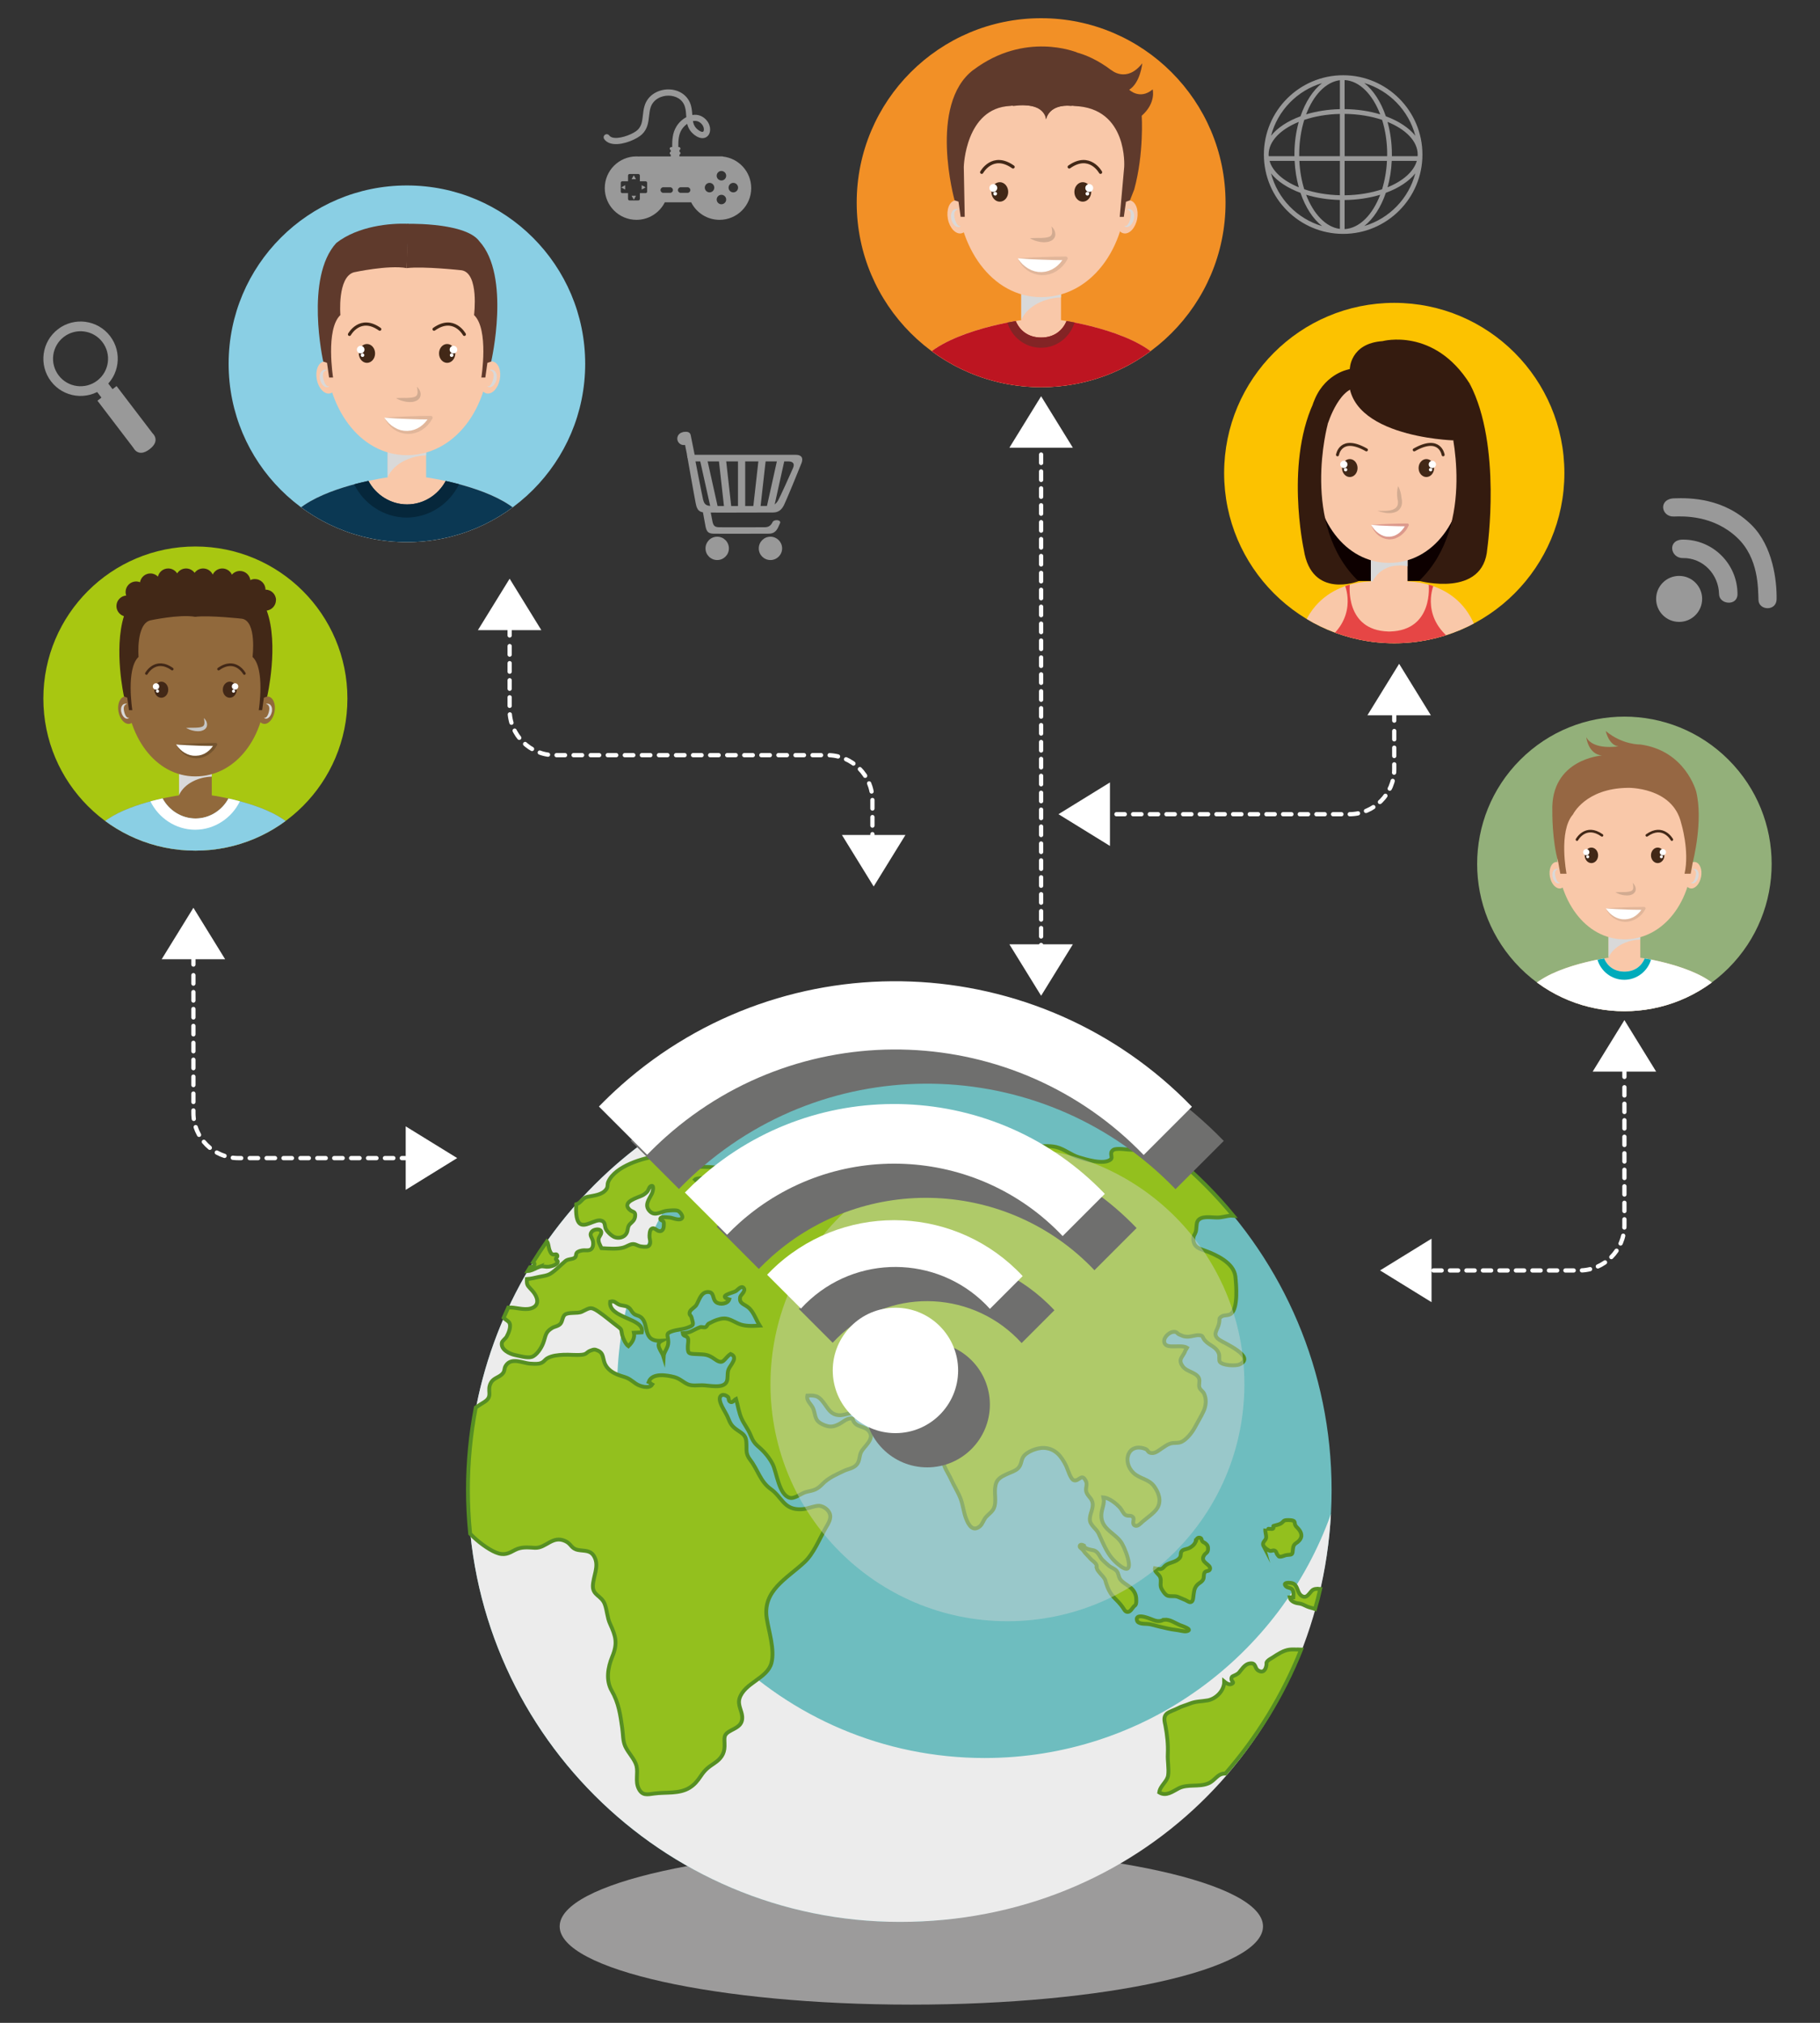 <?xml version="1.0" encoding="UTF-8"?>
<svg xmlns="http://www.w3.org/2000/svg" xmlns:xlink="http://www.w3.org/1999/xlink" viewBox="0 0 450 500">
  <rect x="0" y="0" width="450" height="500" fill="#333333" stroke="none"/>
  <defs>
    <style>
      .cls-1 {
        fill: #e64645;
      }

      .cls-2 {
        fill: #6f6f6e;
      }

      .cls-3 {
        stroke-width: .64px;
      }

      .cls-3, .cls-4, .cls-5, .cls-6, .cls-7, .cls-8, .cls-9, .cls-10, .cls-11, .cls-12, .cls-13 {
        fill: none;
        stroke-linecap: round;
      }

      .cls-3, .cls-14, .cls-8, .cls-9, .cls-10, .cls-12 {
        stroke-miterlimit: 10;
      }

      .cls-3, .cls-8, .cls-9, .cls-10, .cls-12 {
        stroke: #422817;
      }

      .cls-4 {
        stroke-dasharray: 2.09 2.09;
      }

      .cls-4, .cls-5, .cls-6, .cls-7, .cls-11, .cls-13 {
        stroke: #fff;
        stroke-linejoin: round;
        stroke-width: 1.05px;
      }

      .cls-15 {
        clip-path: url(#clippath-4);
      }

      .cls-5 {
        stroke-dasharray: 2.04 2.04;
      }

      .cls-16 {
        fill: #422817;
      }

      .cls-17 {
        fill: #6ebdbf;
      }

      .cls-18 {
        fill: #fcc200;
      }

      .cls-19 {
        fill: #06273b;
      }

      .cls-20, .cls-21 {
        fill: #fff;
      }

      .cls-14 {
        fill: #93c01e;
        stroke: #568f23;
        stroke-width: .95px;
      }

      .cls-22 {
        fill: #5f3a2c;
      }

      .cls-21, .cls-23 {
        opacity: .5;
      }

      .cls-24 {
        fill: #8acfe4;
      }

      .cls-25 {
        clip-path: url(#clippath-1);
      }

      .cls-26 {
        fill: #d2ab91;
      }

      .cls-27 {
        fill: #341b0f;
      }

      .cls-28 {
        isolation: isolate;
      }

      .cls-29 {
        mix-blend-mode: soft-light;
        opacity: .4;
      }

      .cls-29, .cls-30 {
        fill: #d9d9d9;
      }

      .cls-31 {
        fill: #74542f;
      }

      .cls-32 {
        fill: #dc998c;
      }

      .cls-33 {
        clip-path: url(#clippath-3);
      }

      .cls-34 {
        fill: #a8c711;
      }

      .cls-35 {
        fill: #91693c;
      }

      .cls-36 {
        fill: #93b07a;
      }

      .cls-37 {
        fill: #f29026;
      }

      .cls-38, .cls-39, .cls-40, .cls-30 {
        mix-blend-mode: multiply;
      }

      .cls-41 {
        fill: #966743;
      }

      .cls-39 {
        fill: #ececec;
      }

      .cls-6 {
        stroke-dasharray: 2.11 2.11;
      }

      .cls-42 {
        fill: #0d0000;
      }

      .cls-43 {
        fill: #0b3853;
      }

      .cls-7 {
        stroke-dasharray: 2.09;
      }

      .cls-44 {
        fill: #f9c8a9;
      }

      .cls-8 {
        stroke-width: .81px;
      }

      .cls-45 {
        clip-path: url(#clippath-2);
      }

      .cls-40 {
        fill: #9c9b9b;
      }

      .cls-46 {
        fill: #bd1521;
      }

      .cls-9 {
        stroke-width: .74px;
      }

      .cls-47 {
        fill: #00abbb;
      }

      .cls-48 {
        fill: #e1b69a;
      }

      .cls-49 {
        clip-path: url(#clippath);
      }

      .cls-10 {
        stroke-width: .78px;
      }

      .cls-50 {
        fill: #c6c6c5;
      }

      .cls-12 {
        stroke-width: .66px;
      }

      .cls-51 {
        fill: #832425;
      }

      .cls-13 {
        stroke-dasharray: 2.06 2.06;
      }
    </style>
    <clipPath id="clippath">
      <path class="cls-24" d="M144.69,89.92c0,24.35-19.74,44.08-44.08,44.08s-44.08-19.73-44.08-44.08,19.74-44.08,44.08-44.08,44.08,19.73,44.08,44.08Z"/>
    </clipPath>
    <clipPath id="clippath-1">
      <path class="cls-34" d="M85.9,172.67c0,20.76-16.83,37.59-37.59,37.59s-37.59-16.83-37.59-37.59,16.83-37.59,37.59-37.59,37.59,16.83,37.59,37.59Z"/>
    </clipPath>
    <clipPath id="clippath-2">
      <path class="cls-37" d="M303.02,50.1c0,25.18-20.42,45.6-45.6,45.6s-45.6-20.41-45.6-45.6,20.42-45.6,45.6-45.6,45.6,20.42,45.6,45.6Z"/>
    </clipPath>
    <clipPath id="clippath-3">
      <circle class="cls-36" cx="401.64" cy="213.54" r="36.41" transform="translate(-33.36 346.55) rotate(-45)"/>
    </clipPath>
    <clipPath id="clippath-4">
      <path class="cls-18" d="M386.8,116.93c0,23.23-18.83,42.07-42.06,42.07s-42.07-18.83-42.07-42.07,18.83-42.07,42.07-42.07,42.06,18.84,42.06,42.07Z"/>
    </clipPath>
  </defs>
  <g class="cls-28">
    <g id="_图层_1" data-name="图层 1">
      <g>
        <g class="cls-23">
          <polygon class="cls-20" points="156.16 44.29 157.25 44.29 156.7 43.33 156.16 44.29"/>
          <polygon class="cls-20" points="156.72 49.36 157.25 48.39 156.16 48.39 156.72 49.36"/>
          <polygon class="cls-20" points="158.66 46.86 159.63 46.31 158.66 45.77 158.66 46.86"/>
          <polygon class="cls-20" points="154.57 46.86 154.57 45.77 153.61 46.33 154.57 46.86"/>
          <path class="cls-20" d="M178.69,38.69v-.04h-10.7v-.43c.15-.05.25-.19.25-.36s-.11-.3-.25-.36v-.41c.15-.06.25-.19.25-.36,0-.21-.17-.38-.38-.38h-.15c-.01-1.57.05-3.05.83-4.31.35-.55.83-1.06,1.37-1.43.24.98.73,1.92,1.82,2.76,1.59,1.2,2.79.84,3.38.11.8-.99.63-2.93-.88-4.22-.84-.72-1.87-1.01-2.98-.84-.02,0-.05,0-.07.01-.05-.72-.11-1.46-.31-2.24-.62-2.43-2.78-4.04-5.5-4.09-2.38-.04-5.17,1.22-6.02,4.13-.23.79-.32,1.56-.4,2.32-.16,1.4-.29,2.6-1.3,3.57-.93.89-3.81,2.13-5.72,1.96-.62-.06-1.05-.25-1.29-.59-.25-.34-.73-.42-1.07-.17-.34.25-.42.72-.17,1.07.5.7,1.33,1.12,2.39,1.21,2.48.23,5.75-1.26,6.93-2.38,1.4-1.35,1.59-2.95,1.76-4.5.08-.72.16-1.4.35-2.05.63-2.14,2.73-3.07,4.53-3.03,1.59.03,3.5.81,4.04,2.94.18.68.23,1.38.27,2.06,0,.11.02.21.03.32-.96.51-1.85,1.32-2.44,2.29-1,1.62-1.07,3.38-1.06,5.11h-.23c-.21,0-.38.17-.38.38,0,.16.11.3.26.36v.41c-.15.05-.26.19-.26.36s.11.3.26.36v.43h-7.78v.03c-.23-.02-.47-.03-.7-.03-4.33,0-7.84,3.51-7.84,7.84s3.51,7.84,7.84,7.84c3.07,0,5.72-1.77,7.01-4.34h6.51c1.29,2.57,3.94,4.34,7.01,4.34,4.33,0,7.84-3.51,7.84-7.84,0-4.05-3.07-7.38-7.02-7.8ZM171.47,29.91c.67-.11,1.25.06,1.75.48.91.78.93,1.8.69,2.1-.18.22-.69.08-1.27-.36-.84-.64-1.16-1.36-1.32-2.2.05-.01.1-.02.15-.03ZM160.01,47.36c0,.21-.17.38-.38.38h-1.42v1.42c0,.21-.17.39-.38.39h-2.17c-.21,0-.38-.18-.38-.39v-1.42h-1.42c-.21,0-.38-.17-.38-.38v-2.17c0-.21.17-.38.38-.38h1.42v-1.42c0-.21.17-.38.38-.38h2.17c.21,0,.38.17.38.38v1.42h1.42c.21,0,.38.17.38.38v2.17ZM165.68,47.67h-1.68c-.38,0-.69-.31-.69-.69s.31-.7.69-.7h1.68c.39,0,.7.31.7.7s-.31.69-.7.69ZM170,47.67h-1.69c-.38,0-.69-.31-.69-.69s.31-.7.69-.7h1.69c.38,0,.69.31.69.7s-.31.69-.69.69ZM175.44,47.55c-.65,0-1.18-.53-1.18-1.17s.53-1.18,1.18-1.18,1.17.53,1.17,1.18-.53,1.17-1.17,1.17ZM178.37,50.49c-.65,0-1.17-.53-1.17-1.17s.52-1.17,1.17-1.17,1.18.53,1.18,1.17-.53,1.17-1.18,1.17ZM178.37,44.61c-.65,0-1.17-.53-1.17-1.17s.52-1.18,1.17-1.18,1.18.53,1.18,1.18-.53,1.17-1.18,1.17ZM181.31,47.55c-.65,0-1.17-.53-1.17-1.17s.52-1.18,1.17-1.18,1.18.53,1.18,1.18-.52,1.17-1.18,1.17Z"/>
        </g>
        <g class="cls-23">
          <path class="cls-20" d="M420.86,148.03c0,3.14-2.54,5.69-5.69,5.69s-5.69-2.54-5.69-5.69,2.55-5.68,5.69-5.68,5.69,2.55,5.69,5.68Z"/>
          <path class="cls-20" d="M416.11,133.38c-3.94,0-3.14,4.61,0,4.56,4.93-.08,8.83,4,8.93,8.92.05,2.6,4.56,3.02,4.56,0,0-7.45-6.04-13.48-13.48-13.48Z"/>
          <path class="cls-20" d="M413.91,123.18c-3.93.14-3.21,4.59-.07,4.49,2.39-.08,9.74-.36,15.66,5.21,5.41,5.09,5.17,12.67,5.29,15.46.11,2.6,4.43,2.79,4.48-.23.07-4.48-.88-13.09-6.2-18.35-6.81-6.72-15.27-6.72-19.16-6.58Z"/>
        </g>
        <g class="cls-23">
          <path class="cls-20" d="M196.78,112.42h-26.92s1.85,10.5,2.18,12.11c.34,1.61.87,2.08,2.27,2.15,1.4.06,15.4,0,16.8,0s2.16-.7,2.74-1.85c.57-1.15,3.62-8.54,4.33-10.37.53-1.39-.13-2.04-1.4-2.04ZM196.11,115.62c-.6,1.42-3.2,7.13-3.69,8.02-.49.88-1.14,1.42-2.33,1.42s-13.13.05-14.33,0c-1.19-.05-1.65-.42-1.94-1.66-.29-1.24-1.86-9.35-1.86-9.35h22.95c1.08,0,1.65.5,1.19,1.57Z"/>
          <path class="cls-20" d="M192.12,128.57c-1-.01-1.15.59-1.15.59-.39.72-.9,1.16-1.85,1.16s-10.46.04-11.41,0-1.31-.34-1.54-1.37c-.09-.42-.36-1.76-.63-3.22h-1.9c.35,1.98.69,3.85.81,4.42.28,1.32.72,1.71,1.87,1.76,1.15.05,12.66,0,13.81,0s1.78-.58,2.25-1.52c.1-.2.46-1.02.46-1.02,0,0,.4-.67-.72-.8Z"/>
          <path class="cls-20" d="M180.22,135.55c0,1.59-1.29,2.88-2.89,2.88s-2.89-1.29-2.89-2.88,1.29-2.89,2.89-2.89,2.89,1.29,2.89,2.89Z"/>
          <path class="cls-20" d="M193.38,135.55c0,1.59-1.29,2.88-2.89,2.88s-2.88-1.29-2.88-2.88,1.29-2.89,2.88-2.89,2.89,1.29,2.89,2.89Z"/>
          <path class="cls-20" d="M171.83,112.81l-1.81.36-1.26-6.3s1.76-.62,2.03.73c.27,1.36,1.04,5.21,1.04,5.21Z"/>
          <path class="cls-20" d="M170.62,108.11c.17.86-.38,1.7-1.25,1.87-.86.17-1.7-.39-1.88-1.25-.17-.86.39-1.7,1.25-1.87.86-.17,1.7.38,1.87,1.25Z"/>
          <rect class="cls-20" x="182.47" y="113.31" width="1.78" height="12.47"/>
          <rect class="cls-20" x="181.51" y="118.85" width="12.47" height="1.78" transform="translate(47.81 292.95) rotate(-83.59)"/>
          <rect class="cls-20" x="185.52" y="118.78" width="12.48" height="1.78" transform="translate(33.38 280.95) rotate(-77.49)"/>
          <rect class="cls-20" x="178.39" y="113.37" width="1.78" height="12.47" transform="translate(-12.16 20.63) rotate(-6.37)"/>
          <rect class="cls-20" x="174.38" y="113.31" width="1.78" height="12.47" transform="translate(-21.81 41) rotate(-12.57)"/>
        </g>
        <g class="cls-23">
          <path class="cls-20" d="M14.34,81.37c-4.04,3.08-4.81,8.85-1.73,12.88,3.08,4.04,8.85,4.81,12.89,1.73,4.04-3.08,4.81-8.85,1.73-12.89-3.08-4.04-8.85-4.81-12.89-1.73ZM24.04,94.08c-2.99,2.28-7.25,1.7-9.53-1.28-2.28-2.98-1.71-7.25,1.28-9.53,2.98-2.28,7.25-1.71,9.53,1.28,2.28,2.99,1.71,7.25-1.28,9.53Z"/>
          <rect class="cls-20" x="24.38" y="94.53" width="3.45" height="4.5" transform="translate(-53.33 35.64) rotate(-37.32)"/>
          <path class="cls-20" d="M37.73,107.11s2.07,1.78-.75,3.93c-2.81,2.15-3.98-.32-3.98-.32l-8.91-11.68,4.73-3.61,8.91,11.68Z"/>
        </g>
        <path class="cls-21" d="M332.1,18.6c-10.81,0-19.6,8.8-19.6,19.61s8.79,19.6,19.6,19.6,19.6-8.8,19.6-19.6-8.79-19.61-19.6-19.61ZM350.52,38.6h-6.37c0-.13,0-.26,0-.39,0-2.88-.39-5.61-1.08-8.08,4.52,1.84,7.46,4.77,7.46,8.08,0,.13-.01.26-.02.39ZM342.98,38.21c0,.13,0,.26,0,.39h-10.51v-10.45c3.39.04,6.56.57,9.26,1.48.8,2.56,1.26,5.48,1.26,8.58ZM332.46,26.98v-7.19c3.69.2,6.92,3.54,8.8,8.48-2.63-.8-5.63-1.27-8.8-1.3ZM331.29,26.98c-3,.07-5.84.53-8.35,1.29,1.8-4.74,4.85-8,8.35-8.45v7.16ZM331.29,28.16v10.44h-10.06c0-.13,0-.26,0-.39,0-3.1.46-6.02,1.25-8.58,2.59-.87,5.59-1.4,8.81-1.47ZM320.06,38.6h-6.37c-.01-.13-.02-.26-.02-.39,0-3.31,2.94-6.24,7.45-8.08-.69,2.47-1.07,5.2-1.07,8.08,0,.13,0,.26,0,.39ZM320.1,39.77c.11,2.31.47,4.5,1.03,6.52-3.79-1.54-6.47-3.86-7.23-6.52h6.21ZM321.27,39.77h10.02v8.49c-3.22-.08-6.22-.61-8.81-1.47-.66-2.13-1.09-4.5-1.21-7.02ZM331.29,49.43v7.15c-3.5-.44-6.54-3.7-8.35-8.44,2.51.76,5.34,1.22,8.35,1.29ZM332.46,49.44c3.17-.03,6.16-.5,8.8-1.3-1.88,4.95-5.11,8.28-8.8,8.49v-7.18ZM332.46,48.26v-8.49h10.47c-.12,2.52-.55,4.89-1.21,7.02-2.71.91-5.87,1.44-9.26,1.48ZM344.11,39.77h6.2c-.76,2.66-3.44,4.98-7.23,6.52.57-2.01.92-4.21,1.03-6.52ZM349.94,33.55c-1.58-1.97-4.12-3.64-7.29-4.81-1.21-3.56-3.08-6.45-5.34-8.22,6.17,1.82,11,6.78,12.63,13.02ZM326.9,20.53c-2.26,1.77-4.13,4.66-5.35,8.22-3.16,1.16-5.71,2.83-7.28,4.81,1.63-6.24,6.46-11.2,12.63-13.02ZM314.27,42.86c1.57,1.98,4.12,3.64,7.28,4.81,1.21,3.56,3.08,6.45,5.35,8.22-6.17-1.82-11-6.78-12.63-13.02ZM337.31,55.88c2.26-1.77,4.13-4.66,5.34-8.22,3.17-1.16,5.71-2.83,7.29-4.81-1.63,6.24-6.46,11.2-12.63,13.02Z"/>
        <polygon class="cls-20" points="216.02 219.12 208.17 206.39 223.87 206.39 216.02 219.12"/>
        <polygon class="cls-20" points="126.01 143.04 133.85 155.76 118.16 155.76 126.01 143.04"/>
        <g>
          <line class="cls-11" x1="126.01" y1="155.76" x2="126.01" y2="157.07"/>
          <path class="cls-6" d="M126.01,159.7v15.83c0,6.12,5.01,11.13,11.13,11.13h67.44c6.12,0,11.13,5.01,11.13,11.13v12.19"/>
          <line class="cls-11" x1="215.7" y1="211.28" x2="215.7" y2="212.59"/>
        </g>
        <polygon class="cls-20" points="261.71 201.25 274.44 209.1 274.44 193.4 261.71 201.25"/>
        <polygon class="cls-20" points="345.94 164.08 338.09 176.81 353.79 176.81 345.94 164.08"/>
        <g>
          <line class="cls-11" x1="344.73" y1="176.81" x2="344.73" y2="178.12"/>
          <path class="cls-13" d="M344.73,180.69v9.44c0,6.12-5.01,11.13-11.13,11.13h-59.25"/>
          <line class="cls-11" x1="273.07" y1="201.25" x2="271.76" y2="201.25"/>
        </g>
        <polygon class="cls-20" points="113.04 286.25 100.31 294.11 100.31 278.41 113.04 286.25"/>
        <polygon class="cls-20" points="47.82 224.38 55.67 237.11 39.97 237.11 47.82 224.38"/>
        <g>
          <line class="cls-11" x1="47.82" y1="237.11" x2="47.82" y2="238.42"/>
          <path class="cls-4" d="M47.82,241.04v34.09c0,6.12,5.01,11.13,11.13,11.13h41.29"/>
          <line class="cls-11" x1="101.55" y1="286.25" x2="102.86" y2="286.25"/>
        </g>
        <polygon class="cls-20" points="341.22 314.02 353.95 321.87 353.95 306.17 341.22 314.02"/>
        <polygon class="cls-20" points="401.64 252.15 393.79 264.88 409.49 264.88 401.64 252.15"/>
        <g>
          <line class="cls-11" x1="401.64" y1="264.88" x2="401.64" y2="266.19"/>
          <path class="cls-5" d="M401.64,268.74v34.16c0,6.12-5.01,11.13-11.13,11.13h-38.89"/>
          <line class="cls-11" x1="350.35" y1="314.02" x2="349.04" y2="314.02"/>
        </g>
        <polygon class="cls-20" points="257.42 246.13 249.57 233.41 265.27 233.41 257.42 246.13"/>
        <polygon class="cls-20" points="257.42 97.94 265.27 110.67 249.57 110.67 257.42 97.94"/>
        <line class="cls-7" x1="257.42" y1="112.35" x2="257.42" y2="236.84"/>
        <g>
          <path class="cls-24" d="M144.69,89.92c0,24.35-19.74,44.08-44.08,44.08s-44.08-19.73-44.08-44.08,19.74-44.08,44.08-44.08,44.08,19.73,44.08,44.08Z"/>
          <g class="cls-49">
            <g>
              <path class="cls-44" d="M105.36,117.99h-9.5s-24.5,3.34-25.76,13.88v2.14h61.02v-2.14c-1.26-10.54-25.77-13.88-25.77-13.88Z"/>
              <g>
                <path class="cls-44" d="M118.61,92.84c-.41,2.18.37,4.15,1.74,4.41,1.37.26,2.81-1.3,3.23-3.48.41-2.18-.37-4.15-1.74-4.41-1.37-.26-2.81,1.3-3.22,3.47Z"/>
                <path class="cls-30" d="M121.07,91.49s.09.04.25.1c.08.03.19.05.26.13.07.08.16.11.22.22.08.08.13.19.17.31.06.1.04.27.08.39,0,.3,0,.62-.09.96-.06.33-.17.65-.3.94-.12.29-.28.53-.43.7-.09.06-.16.14-.25.18-.09.01-.18.08-.25.05-.15-.02-.26-.03-.26-.03,0,0,.06.07.21.18.07.07.19.07.34.1.14.02.3-.02.47-.08.31-.15.61-.42.82-.75.22-.33.38-.72.47-1.13.04-.21.06-.42.06-.63.02-.21-.04-.43-.07-.63-.08-.2-.12-.4-.26-.57-.06-.08-.11-.16-.18-.23-.08-.06-.16-.1-.23-.16-.13-.11-.32-.12-.45-.15-.14-.03-.23,0-.32.01-.17.03-.27.06-.27.06Z"/>
              </g>
              <g>
                <path class="cls-44" d="M83.28,92.84c.41,2.18-.37,4.15-1.74,4.41-1.37.26-2.81-1.3-3.22-3.48-.41-2.18.37-4.15,1.74-4.41,1.37-.26,2.81,1.3,3.22,3.47Z"/>
                <path class="cls-30" d="M80.81,91.49s-.09.04-.25.1c-.08.03-.19.05-.26.13-.07.08-.16.11-.22.22-.07.08-.13.19-.16.31-.06.1-.04.27-.08.39,0,.3,0,.62.1.96.06.33.17.65.29.94.13.29.28.53.44.7.08.06.16.14.25.18.09.01.18.08.25.05.15-.02.26-.03.26-.03,0,0-.06.07-.21.18-.07.07-.19.07-.34.1-.14.02-.31-.02-.47-.08-.31-.15-.61-.42-.82-.75-.23-.33-.38-.72-.47-1.13-.05-.21-.07-.42-.07-.63-.02-.21.04-.43.07-.63.07-.2.12-.4.26-.57.06-.08.11-.16.18-.23.08-.06.16-.1.23-.16.13-.11.32-.12.45-.15.14-.03.23,0,.32.01.17.03.27.06.27.06Z"/>
              </g>
              <rect class="cls-44" x="95.86" y="111.72" width="9.5" height="8.03"/>
              <path class="cls-30" d="M105.36,112.55v-.83h-9.5v6.17c1.58-3.4,5.67-5.21,9.5-5.34Z"/>
              <path class="cls-44" d="M121.01,86.76c0,14.22-8.63,25.75-20.4,25.75s-20.17-11.95-20.17-26.17c-.21-18.89,8.4-25.32,20.17-25.32s21.43,5.79,20.4,25.74Z"/>
              <path class="cls-43" d="M110.2,118.88c-1.83,3.43-5.45,5.8-9.55,5.8s-7.73-2.38-9.56-5.82c-7.19,1.57-20.1,5.42-21,13v2.14h61.02v-2.14c-.91-7.55-13.72-11.4-20.92-12.98Z"/>
              <path class="cls-19" d="M110.2,118.88c-1.83,3.43-5.45,5.8-9.55,5.8s-7.73-2.38-9.56-5.82c-1.06.23-2.26.52-3.51.85,2.34,4.82,7.32,8.22,12.96,8.22s10.63-3.41,12.97-8.25c-1.18-.32-2.31-.58-3.32-.81Z"/>
              <path class="cls-10" d="M86.41,82.65s2.59-4.75,7.49-1.28"/>
              <path class="cls-10" d="M114.81,82.65s-2.59-4.75-7.49-1.28"/>
              <path class="cls-26" d="M103.08,95.6s.11.08.27.27c.16.18.37.46.52.88.08.2.14.45.13.73,0,.28-.07.6-.25.89-.1.13-.21.27-.33.39-.13.1-.27.19-.41.27-.28.13-.58.23-.87.29-.29.02-.58.08-.85.06-.27,0-.54-.04-.8-.06-.5-.09-.96-.2-1.34-.33-.76-.28-1.23-.56-1.23-.56,0,0,.55-.08,1.33-.06.39,0,.84-.03,1.3-.01.23-.01.47-.04.71-.04.24,0,.46-.06.69-.08.22-.03.42-.1.6-.16.08-.05.16-.09.24-.12l.18-.15c.09-.12.18-.25.22-.42.04-.16.07-.35.06-.52,0-.35-.05-.68-.1-.9-.05-.23-.07-.36-.07-.36Z"/>
              <g>
                <path class="cls-20" d="M95.03,103.24c1.19,2.18,3.31,3.65,5.74,3.65s4.55-1.46,5.74-3.65h-11.48Z"/>
                <path class="cls-48" d="M95.03,103.24l.53.72.59.65.66.57.72.48.76.39.8.28.83.15.81.03.89-.09.78-.2.77-.32.72-.42.66-.51.59-.59.52-.65.45-.71.39.66c-1.91,0-3.83-.04-5.74-.12-1.91-.06-3.83-.16-5.74-.32ZM95.03,103.24c1.91-.16,3.83-.26,5.74-.32,1.91-.09,3.83-.11,5.74-.12h.02c.24,0,.44.19.44.43,0,.08-.02.16-.06.23l-.49.8c-.19.25-.39.5-.59.74-.22.23-.45.44-.68.66-.25.2-.51.38-.76.57-.27.16-.55.31-.83.46l-.9.33-.96.2-.89.04-.97-.1-.91-.24-.86-.37-.79-.49c-.24-.19-.48-.39-.7-.6l-.61-.68-.52-.74-.41-.8Z"/>
              </g>
              <g>
                <path class="cls-16" d="M92.74,87.36c0,1.28-.9,2.33-2.01,2.33s-2.01-1.05-2.01-2.33.9-2.33,2.01-2.33,2.01,1.04,2.01,2.33Z"/>
                <g>
                  <path class="cls-20" d="M90.12,86.42c0,.52-.42.94-.94.94s-.94-.42-.94-.94.42-.94.94-.94.94.42.94.94Z"/>
                  <path class="cls-20" d="M90.08,87.78c0,.25-.2.45-.45.45s-.44-.2-.44-.45.2-.44.44-.44.45.2.45.44Z"/>
                </g>
              </g>
              <path class="cls-22" d="M100.77,55.31c-2.27.1,14.04-.73,17.73,4.3,7.86,8.58,2.95,29.76,2.95,29.76l-.94.32-.51,3.62h-.98s1.91-11.93-1.81-15.43c0,0,1.31-10.34-3.06-11.07,0,0-9.4-1.04-13.58-.54l.2-10.96Z"/>
              <g>
                <path class="cls-16" d="M108.55,87.36c0,1.28.9,2.33,2.01,2.33s2.01-1.05,2.01-2.33-.9-2.33-2.01-2.33-2.01,1.04-2.01,2.33Z"/>
                <g>
                  <path class="cls-20" d="M111.18,86.42c0,.52.42.94.94.94s.94-.42.94-.94-.42-.94-.94-.94-.94.42-.94.94Z"/>
                  <path class="cls-20" d="M111.22,87.78c0,.25.2.45.45.45s.44-.2.44-.45-.2-.44-.44-.44-.45.2-.45.44Z"/>
                </g>
              </g>
              <path class="cls-22" d="M100.98,55.32c-4.51-.21-12.47.56-17.82,4.73-7.86,8.57-3.24,29.32-3.24,29.32l.94.32.51,3.62h.98s-1.91-11.93,1.81-15.43c0,0-.78-9.37,3.33-10.57,0,0,8.52-1.86,13.07-1.04,0,0-.1.02,0,0l.42-10.95Z"/>
            </g>
          </g>
        </g>
        <g>
          <path class="cls-34" d="M85.9,172.67c0,20.76-16.83,37.59-37.59,37.59s-37.59-16.83-37.59-37.59,16.83-37.59,37.59-37.59,37.59,16.83,37.59,37.59Z"/>
          <g class="cls-25">
            <g>
              <path class="cls-35" d="M52.36,196.6h-8.1s-20.89,2.85-21.97,11.84v1.82h52.04v-1.82c-1.08-8.99-21.97-11.84-21.97-11.84Z"/>
              <g>
                <path class="cls-35" d="M63.66,175.15c-.35,1.86.31,3.54,1.48,3.76,1.16.22,2.4-1.11,2.74-2.96.35-1.86-.32-3.54-1.48-3.76-1.17-.22-2.4,1.11-2.74,2.96Z"/>
                <path class="cls-30" d="M65.76,174s.08.04.22.09c.06.02.16.04.22.11.06.06.14.09.18.19.07.07.11.16.14.27.05.09.03.23.07.34,0,.26,0,.53-.08.82-.05.28-.15.56-.25.8-.1.25-.23.45-.37.6-.07.05-.14.12-.21.15-.07.01-.15.07-.21.05-.13-.02-.22-.03-.22-.03,0,0,.05.06.18.16.06.06.17.06.29.09.12.02.26-.02.4-.07.26-.12.52-.35.7-.64.19-.28.32-.62.4-.97.04-.18.05-.35.05-.54.02-.18-.04-.36-.06-.53-.06-.17-.1-.34-.22-.48-.05-.07-.1-.14-.15-.2-.07-.05-.13-.09-.2-.13-.11-.1-.28-.1-.38-.13-.12-.03-.2,0-.27,0-.14.03-.23.05-.23.05Z"/>
              </g>
              <g>
                <path class="cls-35" d="M33.53,175.15c.35,1.86-.31,3.54-1.48,3.76-1.17.22-2.4-1.11-2.75-2.96-.35-1.86.31-3.54,1.48-3.76,1.17-.22,2.39,1.11,2.74,2.96Z"/>
                <path class="cls-30" d="M31.43,174s-.08.04-.21.09c-.07.02-.16.04-.22.11-.06.06-.14.09-.19.19-.06.07-.11.16-.14.27-.05.09-.03.23-.07.34,0,.26,0,.53.08.82.05.28.15.56.25.8.11.25.24.45.37.6.07.05.14.12.21.15.07.01.15.07.21.05.13-.02.22-.03.22-.03,0,0-.05.06-.18.16-.06.06-.16.06-.28.09-.12.02-.26-.02-.4-.07-.26-.12-.52-.35-.7-.64-.19-.28-.32-.62-.4-.97-.04-.18-.06-.35-.06-.54-.02-.18.04-.36.06-.53.06-.17.1-.34.22-.48.05-.07.1-.14.15-.2.07-.05.14-.09.2-.13.11-.1.28-.1.39-.13.12-.03.2,0,.27,0,.14.03.23.05.23.05Z"/>
              </g>
              <rect class="cls-35" x="44.26" y="191.25" width="8.1" height="6.86"/>
              <path class="cls-30" d="M52.36,191.96v-.71h-8.1v5.27c1.35-2.9,4.83-4.45,8.1-4.56Z"/>
              <path class="cls-35" d="M65.71,169.96c0,12.13-7.35,21.95-17.39,21.95s-17.2-10.19-17.2-22.31c-.19-16.11,7.16-21.6,17.2-21.6s18.28,4.94,17.39,21.95Z"/>
              <path class="cls-24" d="M56.49,197.36c-1.56,2.92-4.65,4.95-8.14,4.95s-6.59-2.03-8.15-4.96c-6.13,1.34-17.14,4.62-17.91,11.09v1.82h52.04v-1.82c-.77-6.44-11.7-9.73-17.84-11.07Z"/>
              <path class="cls-20" d="M56.49,197.36c-1.56,2.92-4.65,4.95-8.14,4.95s-6.59-2.03-8.15-4.96c-.91.2-1.92.44-3,.73,2,4.11,6.24,7.01,11.05,7.01s9.07-2.9,11.06-7.03c-1.01-.27-1.97-.5-2.83-.69Z"/>
              <path class="cls-12" d="M36.2,166.47s2.21-4.05,6.38-1.09"/>
              <path class="cls-12" d="M60.42,166.47s-2.21-4.05-6.38-1.09"/>
              <g class="cls-38">
                <path class="cls-50" d="M50.42,177.51s.1.07.23.23c.12.16.32.39.44.75.12.34.21.87-.1,1.38-.16.25-.38.44-.63.57-.24.11-.5.2-.74.25-.5.08-.97.06-1.41,0-.43-.08-.82-.17-1.15-.28-.64-.25-1.05-.47-1.05-.47,0,0,.47-.06,1.13-.06.33,0,.71-.02,1.11-.01.2,0,.4-.03.6-.03.21,0,.39-.05.59-.07.19-.03.36-.08.51-.14.06-.04.13-.07.21-.1l.15-.13c.08-.1.15-.21.19-.36.03-.14.06-.3.05-.44,0-.3-.03-.58-.08-.77-.04-.2-.06-.31-.06-.31Z"/>
              </g>
              <g>
                <path class="cls-20" d="M43.55,184.02c1.01,1.87,2.82,3.11,4.9,3.11s3.88-1.25,4.89-3.11h-9.79Z"/>
                <path class="cls-31" d="M43.55,184.02c.29.42.61.82.96,1.17l.56.49.61.41.65.33.69.24.71.13.72.02c.21-.03.49-.05.74-.07l.66-.16.66-.27.61-.36.56-.44.5-.51.44-.56.39-.6.33.55c-1.63-.03-3.26-.01-4.9-.1-1.63-.06-3.26-.14-4.89-.28ZM43.55,184.02c1.63-.14,3.26-.22,4.89-.28,1.63-.08,3.26-.07,4.9-.1.2,0,.37.16.38.36,0,.07-.02.13-.05.19-.26.47-.55.92-.92,1.32-.37.39-.78.74-1.23,1.04l-.71.39-.76.29-.82.17-.78.04-.8-.09-.78-.21-.73-.32-.67-.41c-.42-.32-.79-.69-1.12-1.09l-.44-.64-.35-.68Z"/>
              </g>
              <g>
                <path class="cls-16" d="M41.6,170.48c0,1.1-.77,1.99-1.72,1.99s-1.71-.89-1.71-1.99.77-1.99,1.71-1.99,1.72.89,1.72,1.99Z"/>
                <g>
                  <path class="cls-20" d="M39.37,169.68c0,.44-.35.8-.79.8s-.8-.36-.8-.8.36-.8.8-.8.79.36.79.8Z"/>
                  <path class="cls-20" d="M39.33,170.84c0,.21-.17.38-.38.38s-.38-.17-.38-.38.17-.38.38-.38.38.17.38.38Z"/>
                </g>
              </g>
              <g>
                <path class="cls-16" d="M55.09,170.48c0,1.1.77,1.99,1.72,1.99s1.71-.89,1.71-1.99-.77-1.99-1.71-1.99-1.72.89-1.72,1.99Z"/>
                <g>
                  <path class="cls-20" d="M57.32,169.68c0,.44.36.8.8.8s.8-.36.8-.8-.36-.8-.8-.8-.8.36-.8.8Z"/>
                  <path class="cls-20" d="M57.36,170.84c0,.21.17.38.38.38s.38-.17.38-.38-.17-.38-.38-.38-.38.17-.38.38Z"/>
                </g>
              </g>
              <g>
                <path class="cls-16" d="M48.28,152.49s0,0-.02,0c0,0,0,0,.02,0Z"/>
                <path class="cls-16" d="M48.26,152.5s-.02,0,0,0h0Z"/>
                <path class="cls-16" d="M68.25,148.35c0-1.44-1.17-2.61-2.61-2.61,0-1.44-1.17-2.61-2.61-2.61-.4,0-.79.09-1.13.26-.17-1.27-1.26-2.26-2.58-2.26-.79,0-1.5.35-1.98.91-.41-.9-1.32-1.53-2.37-1.53s-1.95.62-2.37,1.51c-.42-.89-1.32-1.51-2.37-1.51-.87,0-1.64.43-2.11,1.08-.48-.65-1.24-1.08-2.11-1.08-.93,0-1.75.49-2.21,1.22-.46-.73-1.27-1.22-2.21-1.22-1.24,0-2.27.86-2.54,2.01-.47-.48-1.13-.78-1.86-.78-1.29,0-2.36.94-2.57,2.17-.3-.12-.62-.19-.96-.19-1.44,0-2.61,1.17-2.61,2.61,0,.3.05.59.15.87-1.34.11-2.41,1.23-2.41,2.6,0,1.18.78,2.17,1.85,2.5-2.56,8.29.02,19.87.02,19.87l.8.27.43,3.09h.83s-1.63-10.18,1.54-13.16c0,0-.67-7.99,2.84-9.02,0,0,7.27-1.58,11.15-.89,3.57-.43,11.58.47,11.58.47,3.72.62,2.61,9.44,2.61,9.44,3.17,2.98,1.54,13.16,1.54,13.16h.84l.43-3.09.81-.27s2.98-12.84-.11-21.25c1.28-.17,2.28-1.26,2.28-2.59Z"/>
              </g>
            </g>
          </g>
        </g>
        <g>
          <path class="cls-37" d="M303.02,50.1c0,25.18-20.42,45.6-45.6,45.6s-45.6-20.41-45.6-45.6,20.42-45.6,45.6-45.6,45.6,20.42,45.6,45.6Z"/>
          <g class="cls-45">
            <g>
              <path class="cls-44" d="M262.33,79.13h-9.83s-25.34,3.45-26.65,14.36v2.21h63.12v-2.21c-1.31-10.9-26.65-14.36-26.65-14.36Z"/>
              <g>
                <path class="cls-44" d="M276.04,53.12c-.42,2.25.38,4.29,1.8,4.56,1.42.27,2.91-1.34,3.33-3.59.42-2.25-.38-4.3-1.8-4.56-1.42-.27-2.91,1.34-3.33,3.6Z"/>
                <path class="cls-30" d="M278.59,51.72s.09.05.26.11c.08.03.2.05.27.14.08.08.17.11.23.22.08.09.13.19.17.32.06.11.04.28.08.41,0,.31,0,.65-.09.99-.06.34-.18.68-.3.97-.13.3-.29.54-.45.73-.09.06-.17.15-.26.19-.09.02-.19.08-.26.05-.15-.02-.27-.03-.27-.03,0,0,.06.07.22.19.07.07.2.07.35.11.15.02.31-.03.48-.09.32-.15.63-.43.85-.77.24-.34.39-.75.49-1.17.04-.21.07-.43.07-.65.03-.21-.04-.44-.07-.64-.08-.21-.12-.42-.26-.58-.06-.08-.12-.17-.19-.24-.08-.06-.16-.11-.24-.16-.13-.12-.33-.12-.47-.15-.14-.04-.24,0-.33.01-.17.03-.28.06-.28.06Z"/>
              </g>
              <g>
                <path class="cls-44" d="M239.49,53.12c.43,2.25-.38,4.29-1.8,4.56-1.42.27-2.91-1.34-3.33-3.59-.42-2.25.38-4.3,1.8-4.56s2.91,1.34,3.33,3.6Z"/>
                <path class="cls-30" d="M236.94,51.72s-.09.05-.26.11c-.08.03-.2.05-.27.14-.07.08-.17.11-.23.22-.08.09-.13.19-.17.32-.06.11-.04.28-.08.41,0,.31,0,.65.1.99.06.34.18.68.3.97.13.3.29.54.45.73.09.06.17.15.26.19.09.02.18.08.26.05.16-.02.27-.03.27-.03,0,0-.06.07-.22.19-.08.07-.2.07-.35.11-.14.02-.32-.03-.48-.09-.32-.15-.63-.43-.85-.77-.23-.34-.39-.75-.48-1.17-.04-.21-.07-.43-.07-.65-.02-.21.04-.44.07-.64.08-.21.12-.42.26-.58.06-.08.12-.17.18-.24.09-.06.16-.11.24-.16.14-.12.33-.12.47-.15.14-.04.24,0,.33.01.17.03.27.06.27.06Z"/>
              </g>
              <rect class="cls-44" x="252.51" y="72.65" width="9.83" height="8.31"/>
              <path class="cls-30" d="M262.33,73.51v-.86h-9.83v6.39c1.63-3.52,5.86-5.39,9.83-5.53Z"/>
              <path class="cls-44" d="M278.52,46.82c0,14.71-8.92,26.63-21.1,26.63s-20.86-12.36-20.86-27.07c-.22-19.54,8.68-26.2,20.86-26.2s22.17,5.99,21.1,26.63Z"/>
              <path class="cls-46" d="M263.7,79.35c-.95,2.3-3.03,4.08-6.27,4.08s-5.33-1.78-6.28-4.08c-5.26.9-24.17,4.76-25.29,14.14v2.21h63.12v-2.21c-1.12-9.38-20.01-13.24-25.28-14.14Z"/>
              <path class="cls-51" d="M263.7,79.35c-.95,2.3-3.03,4.08-6.27,4.08s-5.33-1.78-6.28-4.08c-.55.09-1.25.22-2.06.38,1.05,3.57,4.38,6.23,8.24,6.23h.1c3.87,0,7.21-2.68,8.25-6.25-.77-.15-1.44-.27-1.97-.36Z"/>
              <path class="cls-8" d="M242.73,42.58s2.68-4.91,7.75-1.32"/>
              <path class="cls-8" d="M272.11,42.58s-2.68-4.91-7.74-1.32"/>
              <path class="cls-26" d="M259.98,55.97s.11.09.28.28c.16.19.38.48.53.91.08.21.14.47.14.75,0,.29-.07.62-.26.92-.11.13-.21.28-.34.4-.13.1-.27.2-.42.28-.29.14-.61.24-.9.3-.3.02-.6.08-.88.07-.28,0-.56-.04-.83-.06-.52-.09-1-.2-1.39-.34-.78-.29-1.27-.58-1.27-.58,0,0,.57-.08,1.37-.07.4,0,.86-.03,1.35-.01.24-.01.48-.04.73-.04.25,0,.47-.06.71-.09.23-.03.44-.1.63-.17.08-.05.16-.09.25-.12l.18-.16c.1-.12.19-.26.23-.43.04-.17.07-.36.06-.54,0-.37-.06-.7-.1-.93-.05-.24-.07-.37-.07-.37Z"/>
              <g>
                <path class="cls-20" d="M251.64,63.87c1.23,2.26,3.43,3.77,5.94,3.77s4.71-1.51,5.94-3.77h-11.87Z"/>
                <path class="cls-48" d="M251.64,63.87l.55.74.61.67.68.59.74.5.79.4.83.29.86.16.87.03c.25-.04.6-.06.89-.09l.8-.21.79-.33.74-.43.68-.53.61-.61.54-.68.46-.74.41.68c-1.98-.01-3.96-.04-5.94-.13-1.98-.07-3.96-.16-5.94-.33ZM251.64,63.87c1.98-.17,3.96-.27,5.94-.33,1.98-.09,3.96-.12,5.94-.13h.02c.25,0,.45.2.45.45,0,.09-.02.17-.07.24l-.51.83c-.19.26-.4.51-.61.76-.23.24-.47.46-.7.68-.26.21-.52.39-.79.59-.28.17-.57.32-.86.48l-.93.34-.99.2-.95.05-.97-.11-.94-.25-.89-.38-.82-.5c-.25-.2-.49-.4-.73-.62-.21-.24-.43-.46-.63-.7l-.54-.77-.42-.82Z"/>
              </g>
              <g>
                <path class="cls-16" d="M249.28,47.44c0,1.33-.93,2.41-2.08,2.41s-2.08-1.08-2.08-2.41.93-2.41,2.08-2.41,2.08,1.08,2.08,2.41Z"/>
                <g>
                  <path class="cls-20" d="M246.57,46.47c0,.54-.44.97-.97.97s-.97-.43-.97-.97.43-.97.97-.97.97.43.97.97Z"/>
                  <path class="cls-20" d="M246.52,47.88c0,.25-.2.46-.46.46s-.46-.21-.46-.46.2-.46.46-.46.46.2.46.46Z"/>
                </g>
              </g>
              <g>
                <path class="cls-16" d="M265.64,47.44c0,1.33.93,2.41,2.08,2.41s2.08-1.08,2.08-2.41-.93-2.41-2.08-2.41-2.08,1.08-2.08,2.41Z"/>
                <g>
                  <path class="cls-20" d="M268.35,46.47c0,.54.44.97.97.97s.97-.43.97-.97-.44-.97-.97-.97-.97.43-.97.97Z"/>
                  <path class="cls-20" d="M268.4,47.88c0,.25.21.46.46.46s.46-.21.46-.46-.21-.46-.46-.46-.46.2-.46.46Z"/>
                </g>
              </g>
              <path class="cls-22" d="M274.75,17.3s3.76,3.32,7.68-1.65c0,0-.45,4.78-3.23,6.53,0,0,2.63,2.6,5.8-.08,0,0,.9,3.34-2.71,6.51,0,0,.61,9.22-1.85,18.22l-1.06,2.7-.98.33-.53,3.75h-1.01l1.1-12.34s1.01-14.61-12.32-15.06c0,0-5.96-1.07-7.01,3.31,0,0-.2-4.51-8.16-3.31,0,0-3.87-6,2.03-11.29,0,0,9.44-7.25,22.24,2.4Z"/>
              <path class="cls-22" d="M240.65,17.3c12.8-9.65,25.52-4.37,25.52-4.37,5.91,5.29-1.25,13.26-1.25,13.26-5.6-.6-6.29,3.31-6.29,3.31-.07-4.74-8.88-3.31-8.88-3.31-11.08.53-11.45,15.06-11.45,15.06l.23,12.34h-1.01l-.53-3.75-.97-.33s-6.59-23.65,4.62-32.22Z"/>
            </g>
          </g>
        </g>
        <g>
          <circle class="cls-36" cx="401.64" cy="213.54" r="36.41" transform="translate(-33.36 346.55) rotate(-45)"/>
          <g class="cls-33">
            <g>
              <path class="cls-44" d="M405.56,236.72h-7.85s-20.24,2.76-21.28,11.47v1.77h50.41v-1.77c-1.05-8.71-21.28-11.47-21.28-11.47Z"/>
              <g>
                <path class="cls-44" d="M416.51,215.95c-.34,1.8.3,3.43,1.43,3.64,1.14.21,2.32-1.07,2.66-2.87.34-1.8-.31-3.43-1.44-3.64-1.13-.21-2.32,1.07-2.66,2.87Z"/>
                <path class="cls-30" d="M418.54,214.83s.08.04.21.08c.06.02.16.04.21.11.06.06.13.09.18.18.06.07.1.16.14.26.05.08.03.22.06.33,0,.25,0,.52-.08.79-.05.27-.14.54-.24.78-.1.24-.23.43-.36.58-.07.05-.14.12-.21.15-.07,0-.15.06-.21.04-.12-.02-.21-.02-.21-.02,0,0,.05.06.18.15.06.06.16.06.28.09.12.02.25-.02.39-.07.26-.12.5-.34.68-.62.19-.27.31-.6.39-.94.03-.17.05-.34.05-.52.02-.17-.03-.35-.06-.52-.06-.17-.1-.33-.21-.47-.05-.07-.1-.13-.15-.19-.07-.05-.13-.09-.19-.13-.11-.09-.27-.1-.37-.12-.11-.03-.19,0-.26,0-.14.03-.22.05-.22.05Z"/>
              </g>
              <g>
                <path class="cls-44" d="M387.32,215.95c.34,1.8-.31,3.43-1.44,3.64-1.13.21-2.32-1.07-2.66-2.87-.33-1.8.31-3.43,1.44-3.64,1.13-.21,2.32,1.07,2.66,2.87Z"/>
                <path class="cls-30" d="M385.29,214.83s-.07.04-.21.08c-.07.02-.16.04-.22.11-.06.06-.13.09-.18.18-.06.07-.1.16-.13.26-.05.08-.03.22-.07.33,0,.25,0,.52.08.79.05.27.14.54.24.78.1.24.23.43.36.58.07.05.14.12.21.15.07,0,.15.06.21.04.12-.02.21-.02.21-.02,0,0-.05.06-.18.15-.06.06-.16.06-.28.09-.11.02-.25-.02-.39-.07-.26-.12-.5-.34-.68-.62-.19-.27-.31-.6-.39-.94-.03-.17-.05-.34-.05-.52-.02-.17.04-.35.06-.52.06-.17.1-.33.21-.47.05-.07.09-.13.15-.19.07-.05.13-.09.19-.13.11-.09.26-.1.37-.12.11-.03.19,0,.26,0,.14.03.22.05.22.05Z"/>
              </g>
              <rect class="cls-44" x="397.72" y="231.55" width="7.85" height="6.64"/>
              <path class="cls-30" d="M405.56,232.23v-.69h-7.85v5.1c1.3-2.81,4.68-4.3,7.85-4.41Z"/>
              <path class="cls-44" d="M418.49,210.92c0,11.75-7.12,21.27-16.85,21.27s-16.66-9.87-16.66-21.62c-.18-15.6,6.94-20.92,16.66-20.92s17.7,4.78,16.85,21.27Z"/>
              <path class="cls-20" d="M406.66,236.9c-.75,1.84-2.42,3.26-5.01,3.26s-4.26-1.42-5.02-3.26c-4.2.72-19.3,3.8-20.2,11.29v1.77h50.41v-1.77c-.9-7.49-15.98-10.57-20.19-11.29Z"/>
              <path class="cls-47" d="M406.66,236.9c-.75,1.84-2.42,3.26-5.01,3.26s-4.26-1.42-5.02-3.26c-.44.07-1,.18-1.65.31.83,2.85,3.49,4.97,6.58,4.97h.08c3.09,0,5.75-2.13,6.58-4.99-.62-.12-1.15-.22-1.58-.29Z"/>
              <path class="cls-3" d="M389.91,207.53s2.14-3.92,6.19-1.05"/>
              <path class="cls-3" d="M413.37,207.53s-2.14-3.92-6.19-1.05"/>
              <path class="cls-26" d="M403.68,218.23s.09.07.22.22c.12.16.31.38.43.72.12.32.21.84-.09,1.33-.16.24-.36.42-.61.55-.23.11-.48.19-.72.24-.48.07-.94.05-1.37,0-.41-.07-.79-.16-1.11-.27-.62-.24-1.01-.46-1.01-.46,0,0,.45-.06,1.1-.05.32,0,.69-.02,1.08-.01.19,0,.38-.03.58-.03.2,0,.38-.05.57-.07.18-.03.35-.08.5-.13.06-.04.13-.07.2-.1l.15-.13c.08-.1.15-.2.18-.34.03-.14.06-.29.05-.43,0-.29-.03-.56-.08-.74-.04-.19-.06-.3-.06-.3Z"/>
              <g>
                <path class="cls-20" d="M397.03,224.54c.98,1.8,2.74,3.01,4.74,3.01s3.76-1.21,4.74-3.01h-9.49Z"/>
                <path class="cls-48" d="M397.03,224.54c.29.4.6.79.93,1.13l.55.47.59.4.63.32.66.23.69.13.69.02c.2-.03.48-.05.71-.07l.64-.16.64-.26.59-.35c.38-.27.72-.57,1.03-.92l.43-.54.37-.58.32.54c-1.58-.03-3.16-.01-4.74-.1-1.58-.05-3.16-.13-4.74-.27ZM397.03,224.54c1.58-.14,3.16-.21,4.74-.27,1.58-.08,3.16-.06,4.74-.1.2,0,.36.15.37.35,0,.07-.02.13-.05.18-.26.45-.53.89-.89,1.28-.36.38-.76.72-1.2,1.01l-.69.38-.74.28-.79.17-.76.04-.78-.09-.75-.2-.71-.31-.65-.4c-.41-.31-.77-.67-1.08-1.05l-.43-.62-.34-.66Z"/>
              </g>
              <g>
                <path class="cls-16" d="M395.14,211.42c0,1.06-.74,1.92-1.66,1.92s-1.66-.86-1.66-1.92.74-1.92,1.66-1.92,1.66.86,1.66,1.92Z"/>
                <g>
                  <path class="cls-20" d="M392.98,210.64c0,.43-.35.77-.77.77s-.77-.35-.77-.77.35-.77.77-.77.77.35.77.77Z"/>
                  <path class="cls-20" d="M392.94,211.77c0,.2-.16.37-.37.37s-.37-.16-.37-.37.17-.37.37-.37.37.16.37.37Z"/>
                </g>
              </g>
              <g>
                <path class="cls-16" d="M408.21,211.42c0,1.06.74,1.92,1.66,1.92s1.66-.86,1.66-1.92-.74-1.92-1.66-1.92-1.66.86-1.66,1.92Z"/>
                <g>
                  <path class="cls-20" d="M410.37,210.64c0,.43.35.77.77.77s.78-.35.78-.77-.35-.77-.78-.77-.77.35-.77.77Z"/>
                  <path class="cls-20" d="M410.41,211.77c0,.2.16.37.37.37s.37-.16.37-.37-.16-.37-.37-.37-.37.16-.37.37Z"/>
                </g>
              </g>
              <path class="cls-41" d="M402.4,194.73s11.17-.3,13.28,8.75c0,0,2.11,6.85.83,12.48h1.52l.53-2.89s2.63-10.18.82-17.43c0,0-2.64-10.11-13.81-11.62,0,0-4.37.15-8.54-3.32,0,0,.72,3.47,3.11,3.77,0,0-6.2,1.06-7.93-2.26,0,0,.46,4.23,3.89,4.53,0,0-12.75.84-12.28,13.81,0,0-.11,7,1.46,12.57l.51,2.85h1.54s-2.05-10.52,1.6-14.67c0,0,3.06-6.41,13.47-6.56Z"/>
            </g>
          </g>
        </g>
        <g>
          <path class="cls-18" d="M386.8,116.93c0,23.23-18.83,42.07-42.06,42.07s-42.07-18.83-42.07-42.07,18.83-42.07,42.07-42.07,42.06,18.84,42.06,42.07Z"/>
          <g class="cls-15">
            <g>
              <rect class="cls-42" x="327.32" y="122.21" width="33.56" height="21.41"/>
              <rect class="cls-44" x="338.96" y="137.21" width="9.06" height="7.67"/>
              <path class="cls-30" d="M346.1,139.76c.69,0,1.32.07,1.91.21v-2.76h-9.06v7.48c.98-2.74,3.36-4.92,7.15-4.92Z"/>
              <path class="cls-44" d="M347.37,143.72h-7.77s-15.53-.83-18.52,15.28h44.8c-2.99-16.11-18.52-15.28-18.52-15.28Z"/>
              <path class="cls-44" d="M362.12,115.25c0,13.19-7.71,23.88-18.63,23.88s-18.64-10.69-18.64-23.88,7.71-23.88,18.64-23.88,18.63,10.69,18.63,23.88Z"/>
              <g>
                <path class="cls-44" d="M359.76,120.93c-.39,2.08.35,3.96,1.65,4.21,1.31.25,2.68-1.24,3.08-3.32.39-2.08-.36-3.96-1.66-4.21-1.31-.25-2.69,1.24-3.07,3.32Z"/>
                <path class="cls-30" d="M362.11,119.64s.09.04.24.1c.07.03.18.05.25.13.07.07.15.1.21.21.07.08.12.18.16.3.06.1.04.25.08.38,0,.28,0,.6-.09.91-.06.32-.17.63-.28.9-.12.28-.27.5-.42.67-.08.06-.16.14-.24.18-.08.01-.17.07-.24.05-.14-.02-.25-.03-.25-.03,0,0,.05.06.2.17.07.07.19.06.32.1.13.02.29-.02.45-.08.29-.14.58-.4.78-.71.21-.31.37-.69.45-1.08.04-.2.06-.4.06-.6.02-.2-.04-.41-.06-.59-.07-.2-.11-.38-.25-.54-.06-.08-.11-.16-.17-.22-.07-.05-.15-.1-.22-.15-.13-.11-.31-.12-.43-.14-.13-.04-.22,0-.3,0-.16.03-.26.05-.26.05Z"/>
              </g>
              <g>
                <path class="cls-44" d="M327.22,120.93c.39,2.08-.35,3.96-1.66,4.21-1.31.25-2.69-1.24-3.08-3.32-.39-2.08.35-3.96,1.66-4.21,1.31-.25,2.68,1.24,3.07,3.32Z"/>
                <path class="cls-30" d="M324.86,119.64s-.09.04-.24.1c-.08.03-.18.05-.25.13-.07.07-.16.1-.21.21-.07.08-.12.18-.16.3-.06.1-.04.25-.07.38,0,.28,0,.6.08.91.06.32.17.63.29.9.12.28.26.5.41.67.08.06.16.14.24.18.08.01.17.07.24.05.14-.02.25-.03.25-.03,0,0-.05.06-.2.17-.07.07-.19.06-.32.1-.14.02-.29-.02-.44-.08-.3-.14-.58-.4-.78-.71-.22-.31-.37-.69-.45-1.08-.04-.2-.06-.4-.06-.6-.02-.2.04-.41.06-.59.07-.2.11-.38.25-.54.06-.08.11-.16.17-.22.07-.05.15-.1.22-.15.13-.11.31-.12.43-.14.13-.04.22,0,.3,0,.16.03.25.05.25.05Z"/>
              </g>
              <path class="cls-9" d="M356.82,112.42s-.75-4.86-7.15-1.22"/>
              <path class="cls-9" d="M330.7,112.42s.75-4.86,7.15-1.22"/>
              <path class="cls-26" d="M340.6,126.26c1.31.06,2.65.11,3.77-.29.55-.2.97-.55,1.15-1.02.1-.23.12-.5.13-.77,0-.26-.04-.58-.11-.8l-.02-.05v-.05c-.13-1.02-.16-2.05.17-3.11.55.97.75,1.98.85,3l-.02-.1c.06.22.09.38.11.57.02.19.03.37.02.56-.01.38-.09.77-.27,1.14-.17.36-.44.69-.76.92-.32.23-.68.37-1.03.45-.71.18-1.4.14-2.07.05-.66-.11-1.31-.26-1.93-.5Z"/>
              <g>
                <path class="cls-20" d="M339.01,129.75c.92,1.95,2.58,3.25,4.48,3.25s3.55-1.3,4.48-3.25h-8.96Z"/>
                <path class="cls-32" d="M339.01,129.75c.26.41.54.82.85,1.17.32.36.68.67,1.06.94.38.27.8.48,1.23.63.22.07.44.1.66.15l.68.03.69-.08c.21-.07.41-.11.62-.18.42-.17.81-.4,1.16-.68.35-.29.66-.62.94-.98.28-.37.52-.76.74-1.17l.33.52c-1.49-.03-2.98-.02-4.48-.1-1.49-.05-2.99-.13-4.48-.26ZM339.01,129.75c1.49-.13,2.98-.21,4.48-.26,1.49-.08,2.99-.07,4.48-.1.2,0,.36.15.37.35,0,.06-.01.12-.04.17-.23.46-.47.91-.79,1.32-.32.4-.69.77-1.1,1.09-.42.31-.88.56-1.37.75-.25.09-.53.14-.79.2-.26.03-.46.04-.76.06-.26-.03-.52-.06-.78-.1-.25-.08-.5-.14-.74-.23-.48-.21-.91-.47-1.3-.8-.39-.33-.7-.72-.99-1.13-.28-.42-.49-.85-.67-1.31Z"/>
              </g>
              <g>
                <path class="cls-16" d="M335.66,115.69c0,1.23-.86,2.22-1.92,2.22s-1.92-1-1.92-2.22.86-2.22,1.92-2.22,1.92,1,1.92,2.22Z"/>
                <g>
                  <path class="cls-20" d="M333.16,114.8c0,.49-.4.89-.89.89s-.9-.4-.9-.89.4-.9.9-.9.89.4.89.9Z"/>
                  <path class="cls-20" d="M333.12,116.1c0,.23-.19.42-.42.42s-.42-.19-.42-.42.19-.42.42-.42.42.19.42.42Z"/>
                </g>
              </g>
              <g>
                <path class="cls-16" d="M350.75,115.69c0,1.23.86,2.22,1.92,2.22s1.92-1,1.92-2.22-.86-2.22-1.92-2.22-1.92,1-1.92,2.22Z"/>
                <g>
                  <path class="cls-20" d="M353.25,114.8c0,.49.4.89.89.89s.9-.4.9-.89-.4-.9-.9-.9-.89.4-.89.9Z"/>
                  <path class="cls-20" d="M353.3,116.1c0,.23.19.42.42.42s.42-.19.42-.42-.19-.42-.42-.42-.42.19-.42.42Z"/>
                </g>
              </g>
              <path class="cls-1" d="M354.39,144.88c-.68-.28-.49-.18-1.14-.36,0,0,1.25,11.23-9.49,11.57-.09,0-.18,0-.27,0s-.18,0-.26,0c-10.74-.33-9.49-11.57-9.49-11.57-.64.18-.46.09-1.14.36,0,0,3.39,8.32-5.71,14.12h33.22c-9.11-5.8-5.72-14.12-5.72-14.12Z"/>
              <path class="cls-27" d="M325.44,98.21c-7.97,15.26-3.06,37.72-3.06,37.72,1.93,12.3,13.51,7.73,13.51,7.73-14.46-13.91-7.6-38.83-7.6-38.83l-2.84-6.62Z"/>
              <path class="cls-27" d="M328.28,104.83s3.11-10.23,8.48-8.98c0,0,.27-5.77-3.58-4.48,0,0-6.16,1.23-8.54,8.5l3.64,4.96Z"/>
              <path class="cls-27" d="M363.42,94.88c7.97,15.26,4.32,40.7,4.32,40.7-.88,12.33-16.85,8-16.85,8,14.46-13.91,7.6-38.83,7.6-38.83l4.93-9.88Z"/>
              <path class="cls-27" d="M358.5,104.76s-3.11-10.23-8.48-8.98c0,0-.27-5.78,3.57-4.48,0,0,6.15,1.23,8.55,8.5l-3.64,4.97Z"/>
              <path class="cls-27" d="M363.42,94.88l-4.08,13.97s-28.84-.85-25.6-17.62c0,0,.04-6.35,8.1-6.91,0,0,12.74-3.47,21.58,10.56Z"/>
            </g>
          </g>
        </g>
        <path class="cls-40" d="M312.28,476.16c0,10.68-38.93,19.34-86.95,19.34s-86.95-8.66-86.95-19.34,38.93-19.34,86.95-19.34,86.95,8.66,86.95,19.34Z"/>
        <g>
          <path class="cls-17" d="M329.24,368.3c0,58.95-47.79,106.75-106.74,106.75s-106.74-47.79-106.74-106.75,47.79-106.75,106.74-106.75,106.74,47.79,106.74,106.75Z"/>
          <path class="cls-39" d="M243.46,434.54c-50.2,0-90.89-40.7-90.89-90.9,0-34.27,18.97-64.11,46.98-79.6-47.92,10.5-83.79,53.19-83.79,104.26,0,58.95,47.79,106.75,106.74,106.75s103.51-44.63,106.58-100.83c-12.55,35.16-46.15,60.32-85.62,60.32Z"/>
          <g>
            <path class="cls-14" d="M133.3,313.15c.68-.27,1.17-.08,1.87-.03.68.04,1.8-.23,2.36-.69.18-.15.44-.35.39-.62-.05-.22-.28-.23-.4-.38-.33-.51.44-.61.27-1.12-.13-.45-.62-.19-.97-.22-.56-.05-.78-.66-.97-1.16-.23-.63-.21-1.51-.6-2.05,0-.01-.02-.02-.03-.03-1.18,1.68-2.32,3.39-3.4,5.14.28.13.44.33.29.67-.2.42-.66.5-1.05.56-.19.32-.38.64-.57.96.2-.02.38-.04.46-.06.82-.19,1.58-.69,2.36-.98Z"/>
            <path class="cls-14" d="M224.42,352.91c1.56.25,1.93,2.06,2.86,3.28,1.29,1.68,2.07,1.33,4.01,1.54,2.31.23,1.64,1.24,1.86,3.14.18,1.84,1.25,3.12,2,4.76.73,1.64,1.77,3.23,2.37,4.83.6,1.58.72,3.26,1.34,4.88.67,1.71,1.72,3.41,3.49,1.86.57-.5.9-1.65,1.47-2.26.62-.68,1.53-1.27,1.92-2.15.63-1.42.15-3.35.29-4.89.19-2.22,1.2-2.75,3.18-3.65.75-.34,1.88-.68,2.51-1.33.85-.86.7-1.79,1.21-2.69.78-1.41,3.57-2.41,5.14-2.34,2.86.12,4.36,2.06,5.53,4.43.38.76,1.07,3.35,1.95,3.58,1.24.35,1.91-1.91,2.94.19.43.83-.13,1.7.07,2.54.23,1.02,1.15,1.51,1.47,2.44.6,1.67-.74,3.15-.54,4.74.15,1.24,1.55,2.05,2.11,3.17,1.44,3.01,2.17,5.46,4.89,7.7,4.53,3.72,2.12-3.02.95-5.1-1.44-2.59-5.26-3.48-5.13-7.12.05-1.59.9-2.7.52-4.33,1.45.11,3.21,1.55,4.16,2.62.4.47.75,1.4,1.3,1.72.74.43,1.34-.11,1.89.61.39.52-.47,1.63.48,2.03.64.27,1.42-.61,1.84-.99,1.1-.96,2.91-2.13,3.66-3.38,1.06-1.79.33-3.8-.79-5.35-1.35-1.86-3.54-1.82-5.13-3.33-2.86-2.73-1.4-7.57,2.99-5.91.69.27.47.89,1.45,1.01,1.01.14,2-.79,2.73-1.25.67-.44,1.17-.83,1.92-1.08.84-.28,1.76-.06,2.56-.34,1.35-.46,2.88-2.41,3.52-3.64.64-1.21,1.56-2.7,2.17-4.03.62-1.31.77-3,.12-4.35-.28-.59-.92-.88-1.14-1.51-.25-.72.2-1.64-.15-2.36-.72-1.44-2.99-1.48-3.98-2.87-1.35-1.85.17-2.33.66-3.95.05-.11.38-.48.44-.62-1.5-.94-4.79.33-5.54-1.05-.64-1.2.88-2.73,2.04-2.89,1-.13.95.38,1.55.64.79.32,1.07.58,2.27.54.8-.03,1.82-.42,2.56-.37,1.24.08.72.43,1.53,1.33,1.18,1.32,2.89,1.49,3.48,3.39.12.4-.06,1.56.17,1.85.63.93,3.89,1.1,4.88.66,4.17-1.87-3.84-5.29-4.95-6.06-1.96-1.34-.45-2.34-.1-4.14.22-1.1-.19-1.13.67-1.68.6-.39,1.69-.11,2.36-.7,1.68-1.49,1.24-6.98,1-9.17-.4-3.36-4.68-5.34-7.55-6.38-1.42-.5-2.67-.85-2.85-2.66-.08-.97.35-1.2.61-2.01.21-.71.11-1.93.4-2.52.77-1.53,3.23-.99,4.91-.99,1.21,0,2.29-.4,3.35-.47.22-.01.43,0,.63.02-4.28-5.2-9.04-9.98-14.21-14.29-1.99-.12-3.11-.89-5.28-1.56-1.82-.55-3.71-.44-5.65-.44-.94,0-3.77-.53-4.56.04-1.14.82.08,1.76-.68,2.38-1.67,1.34-6.15-.06-7.85-.57-1.92-.59-3.61-2.07-5.58-2.53-3.49-.79-7.54.71-11.06.02-1.72-.34-2.69-1.15-4.58-1.12-1.69.01-3.41.75-5.09.63.12-1.49,2.36-1.67,2.81-3.28-2,.22-4.09-.58-6.15-.42-2,.17-3.59-.5-5.38-.52-1.99-.02-3.19,1.58-4.93,1.8-1.77.21-3.8-.51-5.73-.42.6,3-2.73,2.44-5.18,3.13.54,2.77-2.73,2.12-4.22,2.62.63,1.81,2.17,1.46,1.95,4.1-.15,1.97-1.82,3.64-3.12,1.54-1.19-1.93-.22-8.62-4.43-7.83-.27,1.75,3.66,6.22-.9,5.99-2.77-.12-5.1-2.97-8.02-2.64.38.55.98.99,1.59,1.54-1.16.74-2.48.29-3.81.44-1.03.12-1.92.63-2.92.68-1.67.07-3.41-.7-5.03-.12-.73.26-.99,1.18-1.59,1.38-.96.32-1.89-.39-2.94.11-1.13.54-2.01,1.84-3.19,2.47-2.81,1.51-5.24,0-7.38-2.06.77-.83,8.63.13,7.61-1.92-.83-1.69-7.26-.99-8.94-1.42-3.03-.78-4.19-2.77-7.59-2.47-3.71.32-10.84,2.49-12.53,6.37-.3.7.01,1.18-.5,1.86-1.05,1.42-3.08,1.51-4.66,1.85-1.29.26-1.51,1.47-2.76,1.85-.07,1.26-.15,3.73.8,4.68,1.27,1.24,3.81-1.03,5.31-.67,1.12.27.87,1.14,1.15,1.93.27.75,1.51,1.91,2.26,2.18,1,.37,2.29.06,2.85-.85.52-.8.22-1.71.92-2.39.63-.61,1.13-.91,1.27-1.87.19-1.42-.65-.97-1.42-1.75-1.92-1.92,2.14-2.92,3.16-3.44.44-.21,1-.63,1.3-1,.27-.32.41-1.01.74-1.24,1.02-.69.65,1.18.4,1.72-.67,1.43-2.05,2.93-.5,4.45,1.32,1.3,2.82-.06,4.26-.17.74-.06,1.93-.2,2.61.01.47.16,1.37,1.26,1.08,1.77-.45.8-2.09.1-2.69-.03-.37-.09-2.34-.3-2.59.01-.46.58.46.6.66.91.15.24.1.79.08,1.08-.02.79-.42,1.55-1.34,1.24-.48-.16-1.11-1.01-1.75-.47-.42.33-.47,1.6-.42,2.08.07.63.47,1.69-.33,2.18-.44.26-1.64.1-2.11-.02-.67-.18-1.15-.62-1.92-.49-.62.1-1.46.65-2.09.83-1.57.46-3.74.25-5.43.16-.32-.71-.9-1.58-.69-2.42.17-.6,1.05-1.35.4-2-.44-.42-1.64-.19-2.06.28-.72.8-.13,1.31.13,2.08.22.61.23,1.64-.2,2.16-.58.71-1.62.29-2.46.48-.42.09-1.02.23-1.27.6-.25.37-.03.93-.57,1.24-.68.39-1.56.22-2.23.78-1.2,1-2.34,2.24-3.63,3.07-.87.55-1.99.63-2.99.85-1.06.22-1.74.44-2.88.51-.02.77-.07,1.27.4,1.85.51.62,1.09,1.12,1.52,1.8.95,1.46.98,3.1-1,3.63-1.76.47-3.71-.34-5.53-.25h0c-.39.84-.77,1.69-1.14,2.54.05.05.1.09.14.13.33.35.92.63,1.21,1.01.63.91-.14,2.68-.61,3.53-.22.42-1.11,1.07-1.18,1.49-.32,1.72,1.89,2.75,3.14,3.03,1.09.22,3.12.84,4.22.5,1.22-.37,2.39-2.2,2.84-3.38.7-1.8.43-2.7,2.22-3.78.64-.39,1.49-.41,2.05-1.03.55-.62.49-1.72,1.08-2.23.9-.75,3.09-.23,4.23-.76,1.86-.86,2.07-1.39,4.01-.08,1.7,1.15,3.24,2.51,4.82,3.69,1.22.9.8.81,1.15,2.2.23.85.82,2.2,1.52,2.71.94-.9,1.67-2.05,1.37-3.34.63-.04,1.32,0,1.95-.06.87-3.58-8.37-3.45-7.82-7.61,1.13-.31,1.35.38,2.2.73.61.27,1.55.24,2.12.57.82.46.81,1.03,1.49,1.65.49.46,1.12.43,1.69.83,2.34,1.63.18,6.22,5.2,5.89-1.74.94.11,2.65.5,3.94.07-1.29,1.2-2.15,1.17-3.64-.02-1.65-.85-2.09,1.02-2.68,1.2-.39,2.5-.41,3.67-.84,1.79-.66,1.54-.71,1.06-2.52-.18-.68-.72-.56-.4-1.49.16-.46,1.22-1.07,1.54-1.55.7-1.06,1.1-3.19,2.8-3.28,1.79-.08,1.11,1.74,2.16,2.53.92.69,2.84.42,3.21-.69-2.89-.85.69-1.58,1.53-2,.55-.26,1.34-1.48,1.99-.89.77.72-.7,1.82-.79,2.23-.37,1.79,1.02,1.73,2.19,2.8,1.2,1.13,1.74,2.96,2.62,4.33-1.77.11-3.74.22-5.32-.51-2.04-.94-2.85-1.73-5.22-.92-.73.24-1.47.63-2.15.98-.18.11-.35.66-.69.82-.35.18-.95-.12-1.34.02-1.84.68-2.25,1.4-4.32,1.5.11.83.97.53,1.27,1.18.25.5,0,1.52,0,2.06-.02,1.81.17,1.83,2.04,1.91,2.22.11,2.83-.02,4.69,1.3,2.17,1.56,2.15-.2,3.84-1.32,1.99.78.01,2.66-.47,3.72-.46,1.01-.08,2.31-.52,3.17-.85,1.77-4.41.83-6.05.83-1.1,0-2.45.2-3.45-.2-1.17-.48-2.01-1.43-3.39-1.81-1.77-.46-5.49-1.16-6.37,1.18.34.11.6.54.86.66-.72,1.16-3.06.44-4-.2-1.38-.95-1.63-1.34-3.35-1.83-1.67-.5-3.34-1.26-4.19-2.82-.76-1.4-.29-2.85-1.88-3.54-.83-.38-1.01-.29-1.84.01-1.03.39-.83.89-2.16,1.02-1.49.15-3.04-.08-4.53,0-1.37.07-2.82.2-3.97.86-.7.41-.92,1.13-2.06,1.32-.7.12-1.64.06-2.34,0-1.67-.16-4.44-1.55-5.79.39-.67.94-.13,1.47-1.1,2.32-.8.7-2.04.95-2.61,1.94-1.22,2.07.65,3.38-1.7,4.86-.83.52-1.51.92-2.09,1.34-1.27,6.58-1.94,13.36-1.94,20.31,0,3.68.19,7.32.55,10.9,1.87,1.96,4.52,3.87,6.32,4.61,2.11.89,3.19.24,4.79-.61,1.61-.83,3.16-.61,4.91-.52,2.76.12,4.33-3.17,7.54-1.65,1.54.73,1.35,1.85,3.17,2.19,1.65.3,3.11-.05,4.03,1.77,1.16,2.3-.36,4.77-.42,7.11-.05,2.35,2.13,2.37,2.93,4.47.6,1.58.6,3.33,1.31,4.86,1.4,3.09,1.97,4.76.54,8.2-1.07,2.61-1.62,5.76-.12,8.37,1.72,2.98,2.12,5.87,2.6,9.26.22,1.56.13,3.11.74,4.47.73,1.64,2.36,3.16,2.79,4.86.44,1.84-.34,3.74.51,5.54.89,1.85,2.09,1.54,3.86,1.29,2.86-.4,6.15.15,8.72-1.42,1.24-.77,1.97-1.66,2.79-2.89,1.09-1.62,1.82-2.15,3.41-3.22,1.54-1.04,2.45-2.27,2.48-4.14.05-2.23-.53-2.84,1.77-4.02,1.46-.75,2.72-1.37,2.59-3.35-.1-1.48-1.17-2.89-.65-4.52,1.25-3.85,6.88-4.88,7.88-8.72.87-3.3-.66-7.77-1.16-11.03-1.06-6.85,4.93-9.79,9.3-13.86,2.32-2.16,3.69-5.7,5.25-8.45.65-1.12,1.54-2.4.98-3.69-.45-1.08-1.89-1.98-3.02-1.8-1.72.27-2.76.92-4.68.83-3.71-.15-4.12-3.07-6.87-5.02-2.57-1.84-3.12-4.69-5.03-7.16-1.3-1.69-.81-2.5-.99-4.55-.15-1.84-1.3-2.11-2.67-3.17-1.08-.83-1.37-1.54-1.84-2.69-.52-1.28-1.81-3-2.02-4.31-.24-1.43.96-1.76,2-.87.32.26-.02,1.08.73,1.29.48.13.82-.56,1.27-.78.47,1.64.7,3.42,1.42,4.97.58,1.27,1.59,2.51,2.14,3.9.61,1.49.92,2.03,2.21,3.13,1.3,1.13,2.48,2.55,3.27,4.1,1.03,2.03,1.54,7.6,4.23,8.33,1.26.34,2.9-1.2,4.19-1.47,1.89-.4,2.6-.57,3.99-2.01,1.45-1.48,3.35-2.27,5.24-3.18,1.08-.52,2.43-.59,3.25-1.68.65-.86.51-1.92.94-2.86.63-1.43,3.36-3.16,2.15-5.05-1.14-1.77-3.58-.84-4.23-3.32-1.28-.26-2.22.77-3.26,1.32-1.43.76-2.42.88-3.99.17-2.19-.99-1.76-1.97-2.43-3.86-.44-1.23-1.78-1.89-1.49-3.32,2.43-.13,2.97.27,4.35,2.19.93,1.34,1.63,2.48,3.34,2.65,1.49.14,2.96-.82,4.36-.51,1.44.33,2.31,1.79,3.88,2.18,1.57.4,3.3.05,4.83.66.58.23,1.1.82,1.7.98.82.22,1.67-.38,2.31-.27Z"/>
            <path class="cls-14" d="M271.2,387.71c.1.34.4.67.62.95.4.52.94,1.01,1.29,1.57.21.34.23.62.37,1.06.4,1.27,1,2.6,1.95,3.56.77.77,1.54,1.54,2.19,2.48.32.46.57,1.18,1.31,1.09.58-.06,1.05-.93,1.42-1.34.26-.27.36-.19.52-.62.12-.41.08-1.06.05-1.5-.09-1.04-.64-1.94-1.46-2.6-.75-.62-2.14-1.31-2.61-2.21-.33-.62-.28-1.25-.75-1.83-.5-.6-1.29-.81-1.89-1.27-.51-.41-1.07-.96-1.55-1.41-.84-.79-1.02-2.11-2.28-2.44-.58-.15-2.3-.3-2.37-1.19-.3-.18-1.16-.39-1.05.28.05.27.5.53.67.7.25.26.43.58.66.85.42.49.87.87,1.27,1.37.47.55,1.32.99,1.55,1.63.12.29.02.58.09.87Z"/>
            <path class="cls-14" d="M287.88,400.37c-.28.03-.51.17-.77.25-1.14.36-2.34-.43-3.41-.75-.58-.17-2.24-.73-2.59.1-.07.18-.03.4.02.57.21.89,1.82.81,2.49.86,1.15.07,2.12.47,3.21.7,1.29.28,2.57.64,3.91.78.74.06,2,.47,2.65.33,1.81-.4-1.17-1.32-1.74-1.56-1.22-.52-2.39-1.41-3.77-1.29Z"/>
            <path class="cls-14" d="M295.07,394.55c.17-1.06.14-1.95.94-2.78.5-.54,1.22-.74,1.52-1.47.2-.49.02-1.25.37-1.68.42-.48,1.15-.12,1.29-.83.21-1.18-2.61-1.59-1.47-3.36.43-.66.92-.55.97-1.51.03-.68-.12-1-.65-1.44-.24-.2-.55-.26-.75-.5-.18-.2-.17-.63-.37-.77-.52-.35-1.05,0-1.17.55h-.06c-.12.93-1.11,1.68-1.89,1.98-.57.22-1.4.24-1.7.8-.27.51,0,.96-.4,1.5-.92,1.19-2.52,1.07-3.54,1.91-.4.32-.54.68-1.02.85-.48.16-1.11-.09-1.58-.16-.23.87,1.07,1.49,1.32,2.26.29.79-.05,1.64.17,2.43.16.57,1,1.85,1.59,2.07.76.3,1.73-.01,2.54.29.65.24,1.25.55,1.9.8.24.1.85.5,1.07.52.79.09.84-.74.93-1.44Z"/>
            <path class="cls-14" d="M312.32,381.93c.15.5,1.2,1.31,1.75,1.42.3.06.69-.2,1.02-.09.58.2.43.64.76,1.03.35.42.26.55.91.47.51-.07.94-.37,1.52-.41,1.35-.09,1.27-.07,1.41-1.51.13-1.53,1-1.21,1.77-2.34.7-1.01.1-2.09-.65-2.84-.32-.31-.47-.48-.6-.83-.09-.2-.05-.6-.19-.76-.29-.36-1.34-.36-1.93-.33-.79.06-.7.34-1.26.74-.58.41-1.32.48-1.99.7-.05.04.04.38.04.44-.02.25-.2.27-.43.31-.15.02-1.58-.11-1.58-.08-.11.77.2,1.39.2,2.08.02.86-1,1.1-.74,2.02Z"/>
            <path class="cls-14" d="M325.95,392.73c-1.35-.07-1.53.39-2.25,1.23-.48.56-.95.95-1.65.62-1.02-.47-1.1-1.65-1.6-2.51-.09-.14-.19-.27-.3-.39-.35-.34-.86-.42-1.32-.44-.32-.01-.82-.04-1.07.2-.22.21.05.52.21.67.44.44,1.16.27,1.59.84.35.49.25,1.21.22,1.85-.3,0-.6.01-.9.02.2.97,1.29,1.4,2.17,1.5.83.09,1.37.42,2.09.75.6.27,1.35.4,2.01.64.47-1.63.9-3.28,1.28-4.95-.16-.02-.31-.04-.47-.05Z"/>
            <path class="cls-14" d="M321.19,407.74c-.75,0-1.56-.09-2.29,0-1.55.17-2.97,1.14-4.26,1.98-.34.22-.74.42-1.03.67-.7.6-.38.68-.48,1.21-.15.92-.67,2.08-1.99,1.33-1.02-.59-.47-1.98-2.09-1.77-.99.13-1.61.9-2.22,1.66-.49.58-.45.71-1.16,1.1-.79.44-1.19.32-1.2,1.08-.01.68.97.85-.03,1.26-.58.25-1.33-.28-1.75-.63.05,2.18-1.95,4.26-4.06,4.66-1.59.29-2.94.2-4.43.8-.97.4-2.06.66-3.01,1.17-.77.42-2.12.78-2.76,1.37-.84.8-.47,1.93-.28,2.89.44,2.31.7,4.72.59,7.03-.09,1.71.31,3.61.09,5.24-.22,1.61-1.98,2.56-2.21,4.26,1.74,1.07,3.36-.28,4.85-1.03,2.2-1.1,4.94-.25,7.25-1.19,1.81-.74,2.23-2.49,4.27-2.45,7.86-9.01,14.22-19.36,18.72-30.65-.18-.01-.36-.03-.52-.03Z"/>
          </g>
          <path class="cls-29" d="M307.68,342.14c0,32.36-26.23,58.59-58.59,58.59s-58.59-26.23-58.59-58.59,26.23-58.59,58.59-58.59,58.59,26.23,58.59,58.59Z"/>
        </g>
        <g>
          <g class="cls-38">
            <path class="cls-2" d="M161.35,276.79c-1.89,1.67-3.68,3.39-5.41,5.17l11.93,11.93c1.49-1.54,3.06-3.04,4.69-4.49,34.35-30.52,86.49-28.25,118.09,4.54l11.93-11.93c-37.87-39.07-100.15-41.71-141.22-5.22Z"/>
            <path class="cls-2" d="M270.6,313.98l10.43-10.43c-26.69-27.88-70.88-29.86-99.98-4.01-1.34,1.19-2.63,2.41-3.85,3.68l10.42,10.43c1.03-1.06,2.11-2.09,3.22-3.09,23.23-20.63,58.54-18.98,79.76,3.41Z"/>
            <path class="cls-2" d="M260.71,323.87c-16.03-17.19-42.92-18.56-60.59-2.86-.91.81-1.77,1.66-2.6,2.53l8.36,8.36c.74-.8,1.51-1.57,2.34-2.31,12.96-11.52,32.76-10.42,44.38,2.38l8.11-8.11Z"/>
            <path class="cls-2" d="M213.75,347.19c0,8.56,6.94,15.51,15.5,15.51s15.5-6.94,15.5-15.51-6.94-15.5-15.5-15.5-15.5,6.94-15.5,15.5Z"/>
          </g>
          <g>
            <path class="cls-20" d="M153.49,268.34c-1.88,1.67-3.68,3.4-5.41,5.17l11.93,11.93c1.5-1.54,3.06-3.04,4.69-4.49,34.35-30.52,86.48-28.25,118.08,4.54l11.93-11.93c-37.87-39.07-100.16-41.71-141.23-5.22Z"/>
            <path class="cls-20" d="M262.74,305.53l10.43-10.43c-26.69-27.87-70.88-29.86-99.98-4.01-1.34,1.19-2.62,2.42-3.85,3.68l10.43,10.43c1.03-1.06,2.1-2.09,3.22-3.09,23.23-20.63,58.54-18.98,79.75,3.42Z"/>
            <path class="cls-20" d="M252.86,315.42c-16.03-17.2-42.93-18.56-60.59-2.86-.91.81-1.78,1.66-2.6,2.53l8.37,8.36c.73-.8,1.51-1.58,2.34-2.31,12.96-11.52,32.76-10.42,44.38,2.38l8.11-8.11Z"/>
            <path class="cls-20" d="M205.9,338.74c0,8.56,6.95,15.5,15.5,15.5s15.5-6.94,15.5-15.5-6.94-15.5-15.5-15.5-15.5,6.94-15.5,15.5Z"/>
          </g>
        </g>
      </g>
    </g>
  </g>
</svg>